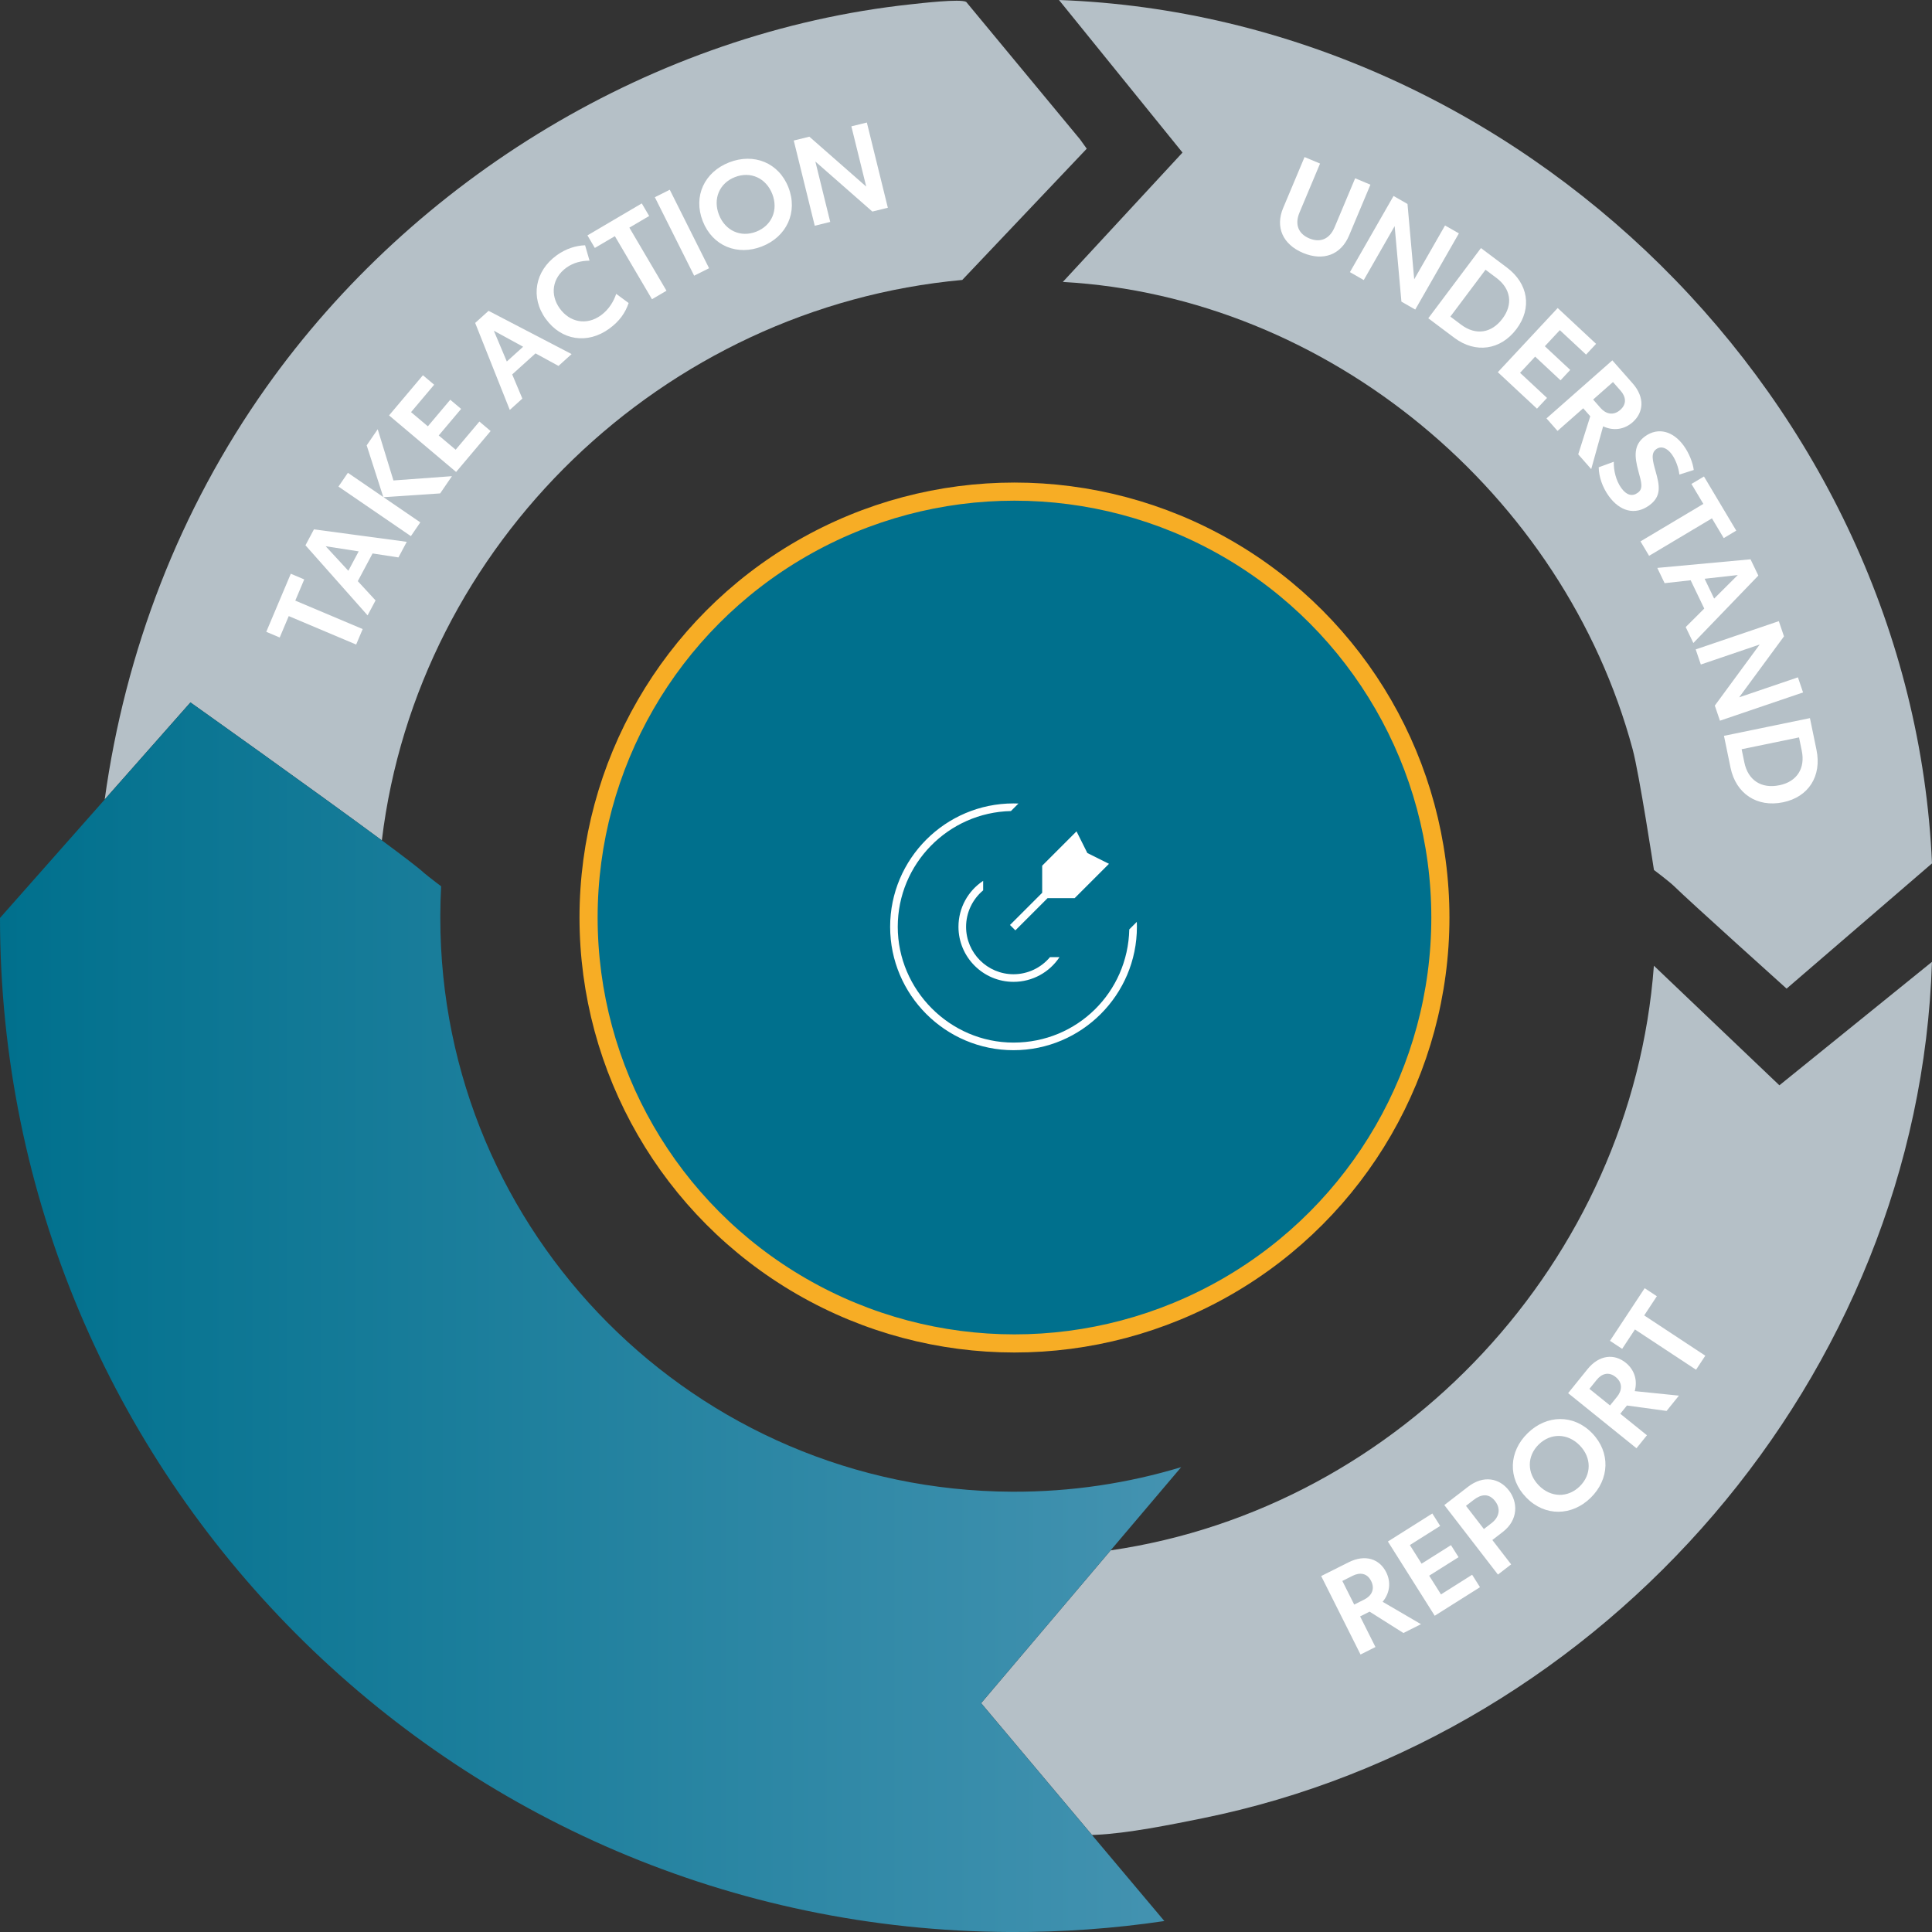 <svg xmlns="http://www.w3.org/2000/svg" xmlns:xlink="http://www.w3.org/1999/xlink" id="Layer_2" data-name="Layer 2" viewBox="0 0 959.36 959.37"><rect x="0" y="0" width="959.36" height="959.37" fill="#333333" stroke="none"/><defs><style>      .cls-1 {        fill: url(#linear-gradient);      }      .cls-2 {        fill: #b5c0c7;      }      .cls-3 {        fill: #00708d;        stroke: #f7ad25;        stroke-miterlimit: 10;        stroke-width: 9px;      }      .cls-4 {        fill: #fff;      }    </style><linearGradient id="linear-gradient" x1="0" y1="654.08" x2="586.52" y2="654.08" gradientUnits="userSpaceOnUse"><stop offset="0" stop-color="#00708d"></stop><stop offset="1" stop-color="#4493b1"></stop></linearGradient></defs><g id="Layer_2-2" data-name="Layer 2"><path class="cls-2" d="M887.15,490.92l72.21-62.19C949.28,199.92,754.66,8.34,525.85,0l61.34,75.76-59.43,64.24c131.89,7.36,248.8,105.17,282.96,232.1,3.29,12.22,10.57,59.9,10.57,59.9,0,0,7.78,5.82,10.35,8.38,6.42,6.38,55.52,50.54,55.52,50.54Z"></path><g><path class="cls-4" d="M637.19,103.23l10.6-25.24,7.7,3.23-10.19,24.28c-2.61,6.23-.31,10.72,4.84,12.88,5.15,2.16,9.98.66,12.59-5.57l10.19-24.28,7.58,3.18-10.6,25.24c-4.02,9.56-12.79,12.87-22.87,8.64-10.07-4.23-13.86-12.81-9.85-22.37Z"></path><path class="cls-4" d="M724.42,115.9l-21.66,37.82-6.87-3.94-3.36-37.5-15.34,26.79-6.87-3.94,21.66-37.82,6.93,3.97,3.33,37.42,15.31-26.74,6.87,3.93Z"></path><path class="cls-4" d="M753.04,163.36c-7.88,10.51-20.34,12.29-30.9,4.37l-12.91-9.69,26.15-34.86,12.91,9.69c10.56,7.92,12.56,20.09,4.75,30.5ZM746.08,158.21c5.42-7.22,4.05-14.92-3.02-20.22l-5.4-4.05-17.46,23.27,5.35,4.02c7.22,5.41,15.04,4.3,20.53-3.02Z"></path><path class="cls-4" d="M773.48,152.95l19.08,17.79-4.98,5.34-13.02-12.14-7.45,7.99,12.61,11.76-4.81,5.16-12.61-11.76-7.49,8.04,13.38,12.47-4.98,5.34-19.44-18.12,29.72-31.87Z"></path><path class="cls-4" d="M789.66,206.7l-3.49-3.96-12.76,11.24-5.48-6.22,32.7-28.82,10.07,11.42c6.17,7,5.48,14.48,0,19.31-4.01,3.53-9.37,4.5-14.65,2.03l-5.91,21.24-6.45-7.32,5.98-18.93ZM791.09,198.39l3.73,4.24c2.56,2.9,6.27,3.96,9.73.92,3.41-3,2.77-6.61.17-9.56l-3.77-4.28-9.86,8.69Z"></path><path class="cls-4" d="M793.87,232.03l7.48-2.74c-.12,4.25,1.04,9.31,3.73,13.05,2.55,3.54,5.4,4.35,8.14,2.38,2.74-1.97,2.01-4.77.34-10.76-1.95-7.22-2.53-13.08,3.34-17.31,6.52-4.7,14-2.52,19.2,4.71,2.76,3.83,4.57,8.66,4.95,12.02l-7.14,2.27c-.34-3.31-1.8-7.33-3.74-10.02-2.33-3.24-5.32-4.34-7.71-2.62-2.79,2.01-1.88,5.59-.37,10.93,1.98,7.05,3.16,12.47-3.17,17.03-7.02,5.06-14.59,2.95-20.08-4.67-3.12-4.33-4.91-9.55-4.98-14.27Z"></path><path class="cls-4" d="M855.94,267.2l-5.85-9.81-31.21,18.61-4.27-7.17,31.21-18.61-5.91-9.91,6.22-3.71,16.03,26.89-6.22,3.71Z"></path><path class="cls-4" d="M846.27,302.19l-6.75-14.05-12.93,1.44-3.64-7.58,46.3-4.27,3.88,8.08-32.27,33.48-3.8-7.91,9.21-9.19ZM851.18,297.24l11.74-11.7-16.47,1.85,4.73,9.85Z"></path><path class="cls-4" d="M895.33,343.84l-41.27,14.03-2.55-7.5,22.3-30.34-29.24,9.94-2.55-7.5,41.27-14.03,2.57,7.56-22.26,30.26,29.18-9.92,2.55,7.5Z"></path><path class="cls-4" d="M885.36,398.39c-12.87,2.65-23.38-4.27-26.04-17.19l-3.26-15.81,42.69-8.8,3.26,15.81c2.66,12.93-3.9,23.37-16.64,25.99ZM883.56,389.93c8.84-1.82,12.92-8.49,11.13-17.15l-1.36-6.61-28.5,5.87,1.35,6.55c1.82,8.84,8.42,13.18,17.38,11.33Z"></path></g><path class="cls-2" d="M883.58,538.92l-62.32-59.38c-10.9,146.54-125.38,269.31-269.76,290.31l-64.31,75.87,55.04,65.45c.61-.02,1.21-.04,1.82-.06,15.95-.7,37.18-5.01,53.13-8.24,200.36-40.57,355.69-219.81,362.16-425.24l-75.76,61.29Z"></path><g><path class="cls-4" d="M822.73,643.66l-6.28,9.53,30.34,20-4.6,6.97-30.34-20-6.35,9.63-6.05-3.99,17.23-26.13,6.05,3.99Z"></path><path class="cls-4" d="M807.89,697.91l-3.32,4.11,13.24,10.68-5.2,6.45-33.93-27.36,9.56-11.85c5.86-7.26,13.35-7.85,19.03-3.26,4.16,3.35,6.02,8.48,4.48,14.1l21.94,2.24-6.13,7.6-19.67-2.7ZM799.47,697.9l3.55-4.39c2.43-3.01,2.84-6.85-.74-9.74-3.54-2.85-6.98-1.61-9.45,1.45l-3.58,4.44,10.23,8.25Z"></path><path class="cls-4" d="M757.88,743.62c-9.34-9.58-8.65-22.86.72-31.98,9.41-9.17,22.74-9.48,31.95-.02,9.26,9.5,8.73,22.95-.72,32.16-9.28,9.04-22.61,9.43-31.95-.15ZM784.44,717.74c-5.91-6.07-14.37-6.31-20.35-.48-5.93,5.78-5.92,14.25,0,20.32,5.91,6.07,14.37,6.31,20.31.52,5.98-5.83,5.96-14.29.04-20.36Z"></path><path class="cls-4" d="M749.29,740.13c4.46,5.78,4.73,14.57-3.05,20.57l-5.2,4.01,9.34,12.1-6.56,5.06-26.62-34.51,11.76-9.07c7.78-6,15.65-4.24,20.33,1.84ZM742.43,745.41c-3.11-4.03-6.95-3.48-10.64-.63l-3.84,2.96,8.89,11.52,3.84-2.96c3.69-2.85,4.75-7,1.75-10.89Z"></path><path class="cls-4" d="M689.17,765.46l22.07-13.92,3.9,6.18-15.06,9.5,5.83,9.24,14.59-9.2,3.77,5.97-14.59,9.2,5.86,9.29,15.47-9.76,3.9,6.18-22.48,14.18-23.25-36.86Z"></path><path class="cls-4" d="M680.1,800.28l-4.72,2.37,7.62,15.2-7.41,3.72-19.54-38.96,13.61-6.83c8.34-4.18,15.4-1.61,18.67,4.92,2.39,4.77,1.96,10.21-1.76,14.69l19.04,11.12-8.72,4.38-16.79-10.6ZM672.44,796.78l5.05-2.53c3.46-1.73,5.43-5.06,3.37-9.17-2.04-4.06-5.69-4.36-9.2-2.6l-5.1,2.56,5.89,11.74Z"></path></g><path class="cls-2" d="M189.61,417.3c17.78-147.37,139.7-264.71,288.22-278.29l61.81-65.18-3.36-4.67L479.79.96c-2.71-1.67-22.47.64-27.57,1.19-127.47,13.74-246.49,86.43-320.04,190.2-43.11,60.83-70.02,131.04-80.19,204.63l42.57-48.18s61.43,43.64,95.04,68.5Z"></path><g><path class="cls-4" d="M151.07,287.72l-4.44,10.52,33.47,14.13-3.25,7.69-33.47-14.13-4.49,10.63-6.67-2.82,12.18-28.84,6.67,2.82Z"></path><path class="cls-4" d="M185,274.82l-7.33,13.76,8.82,9.57-3.96,7.42-30.85-34.8,4.21-7.91,46.09,6.19-4.13,7.75-12.86-1.98ZM178.1,273.79l-16.38-2.54,11.25,12.18,5.14-9.64Z"></path><path class="cls-4" d="M218.55,245.01l-28.13,1.87,18.29,12.51-4.68,6.84-35.96-24.61,4.68-6.84,17.58,12.03-8.25-25.66,5.48-8,7.81,25.43,29.05-2.13-5.86,8.56Z"></path><path class="cls-4" d="M193.19,206.27l16.82-19.94,5.58,4.71-11.48,13.61,8.35,7.04,11.12-13.19,5.4,4.55-11.12,13.18,8.4,7.08,11.79-13.98,5.58,4.71-17.14,20.32-33.31-28.1Z"></path><path class="cls-4" d="M265.91,175.48l-11.57,10.45,5.04,11.99-6.24,5.64-17.19-43.2,6.65-6.01,41.24,21.47-6.51,5.88-11.42-6.23ZM259.77,172.18l-14.55-7.95,6.44,15.28,8.11-7.33Z"></path><path class="cls-4" d="M271.05,158.42c-7.85-10.84-5.33-23.89,5.36-31.63,4.72-3.42,9.69-4.83,14.12-5l2.21,7.65c-3.92.03-7.97.93-11.5,3.48-7.01,5.08-8.25,13.41-3.24,20.32,4.9,6.76,13.23,8.53,20.39,3.34,4.03-2.92,6.4-7.07,7.59-10.66l6.18,4.55c-1.65,4.84-4.52,9.04-9.69,12.78-10.74,7.78-23.66,5.85-31.41-4.84Z"></path><path class="cls-4" d="M322.36,107.25l-9.84,5.79,18.43,31.32-7.2,4.23-18.43-31.32-9.95,5.85-3.67-6.24,26.98-15.88,3.67,6.24Z"></path><path class="cls-4" d="M325.17,97.93l7.41-3.71,19.52,38.97-7.41,3.71-19.52-38.97Z"></path><path class="cls-4" d="M348.96,109.82c-4.88-12.46.92-24.42,13.1-29.18,12.23-4.79,24.63.11,29.44,12.4,4.83,12.35-.88,24.53-13.17,29.34-12.06,4.72-24.49-.1-29.37-12.56ZM383.48,96.31c-3.09-7.89-10.79-11.4-18.56-8.36-7.72,3.02-10.99,10.83-7.9,18.71s10.79,11.4,18.5,8.38c7.77-3.04,11.05-10.85,7.96-18.74Z"></path><path class="cls-4" d="M430.45,60.85l10.42,42.31-7.69,1.89-28.3-24.83,7.38,29.98-7.69,1.89-10.42-42.31,7.75-1.91,28.23,24.78-7.37-29.92,7.69-1.89Z"></path></g><circle class="cls-3" cx="503.75" cy="455.61" r="211.49"></circle><path class="cls-1" d="M487.19,845.72l64.31-75.87,35.02-41.31c-13.17,3.98-26.74,7.04-40.64,9.1-14.14,2.1-28.61,3.15-43.33,3.09-157.03-.67-283.87-128.14-283.91-285,0-.44,0-.89,0-1.33.02-4.8.16-9.57.41-14.31l-2.76-2.09c-2.04-1.55-4.71-3.66-5.83-4.61-2.07-2.02-10.01-8.08-20.84-16.09-33.61-24.85-95.04-68.5-95.04-68.5l-42.57,48.18L0,455.82c.08,277.14,224.18,502.37,501.62,503.55,26.02.11,51.59-1.75,76.56-5.45l-35.95-42.74-55.04-65.45Z"></path><g><path class="cls-4" d="M503.28,521.49c-33.78,0-61.27-27.48-61.27-61.27s27.48-61.27,61.27-61.27c.82,0,1.63.02,2.45.05l-3.74,3.74c-31.11.69-56.2,26.21-56.2,57.48s25.79,57.49,57.49,57.49,56.79-25.09,57.48-56.2l3.74-3.74c.03.82.05,1.63.05,2.45,0,33.78-27.48,61.27-61.27,61.27Z"></path><path class="cls-4" d="M503.28,487.55c-15.07,0-27.34-12.26-27.34-27.34,0-9.39,4.76-17.87,12.26-22.82v4.72c-5.31,4.44-8.48,11.07-8.48,18.1,0,12.99,10.57,23.56,23.56,23.56,7.03,0,13.66-3.17,18.1-8.48h4.72c-4.95,7.49-13.43,12.26-22.82,12.26Z"></path><polygon class="cls-4" points="501.52 459.31 517.51 443.32 517.51 429.87 534.56 412.82 539.93 423.57 550.68 428.94 533.63 445.99 520.18 445.99 504.19 461.98 501.52 459.31"></polygon></g></g></svg>
